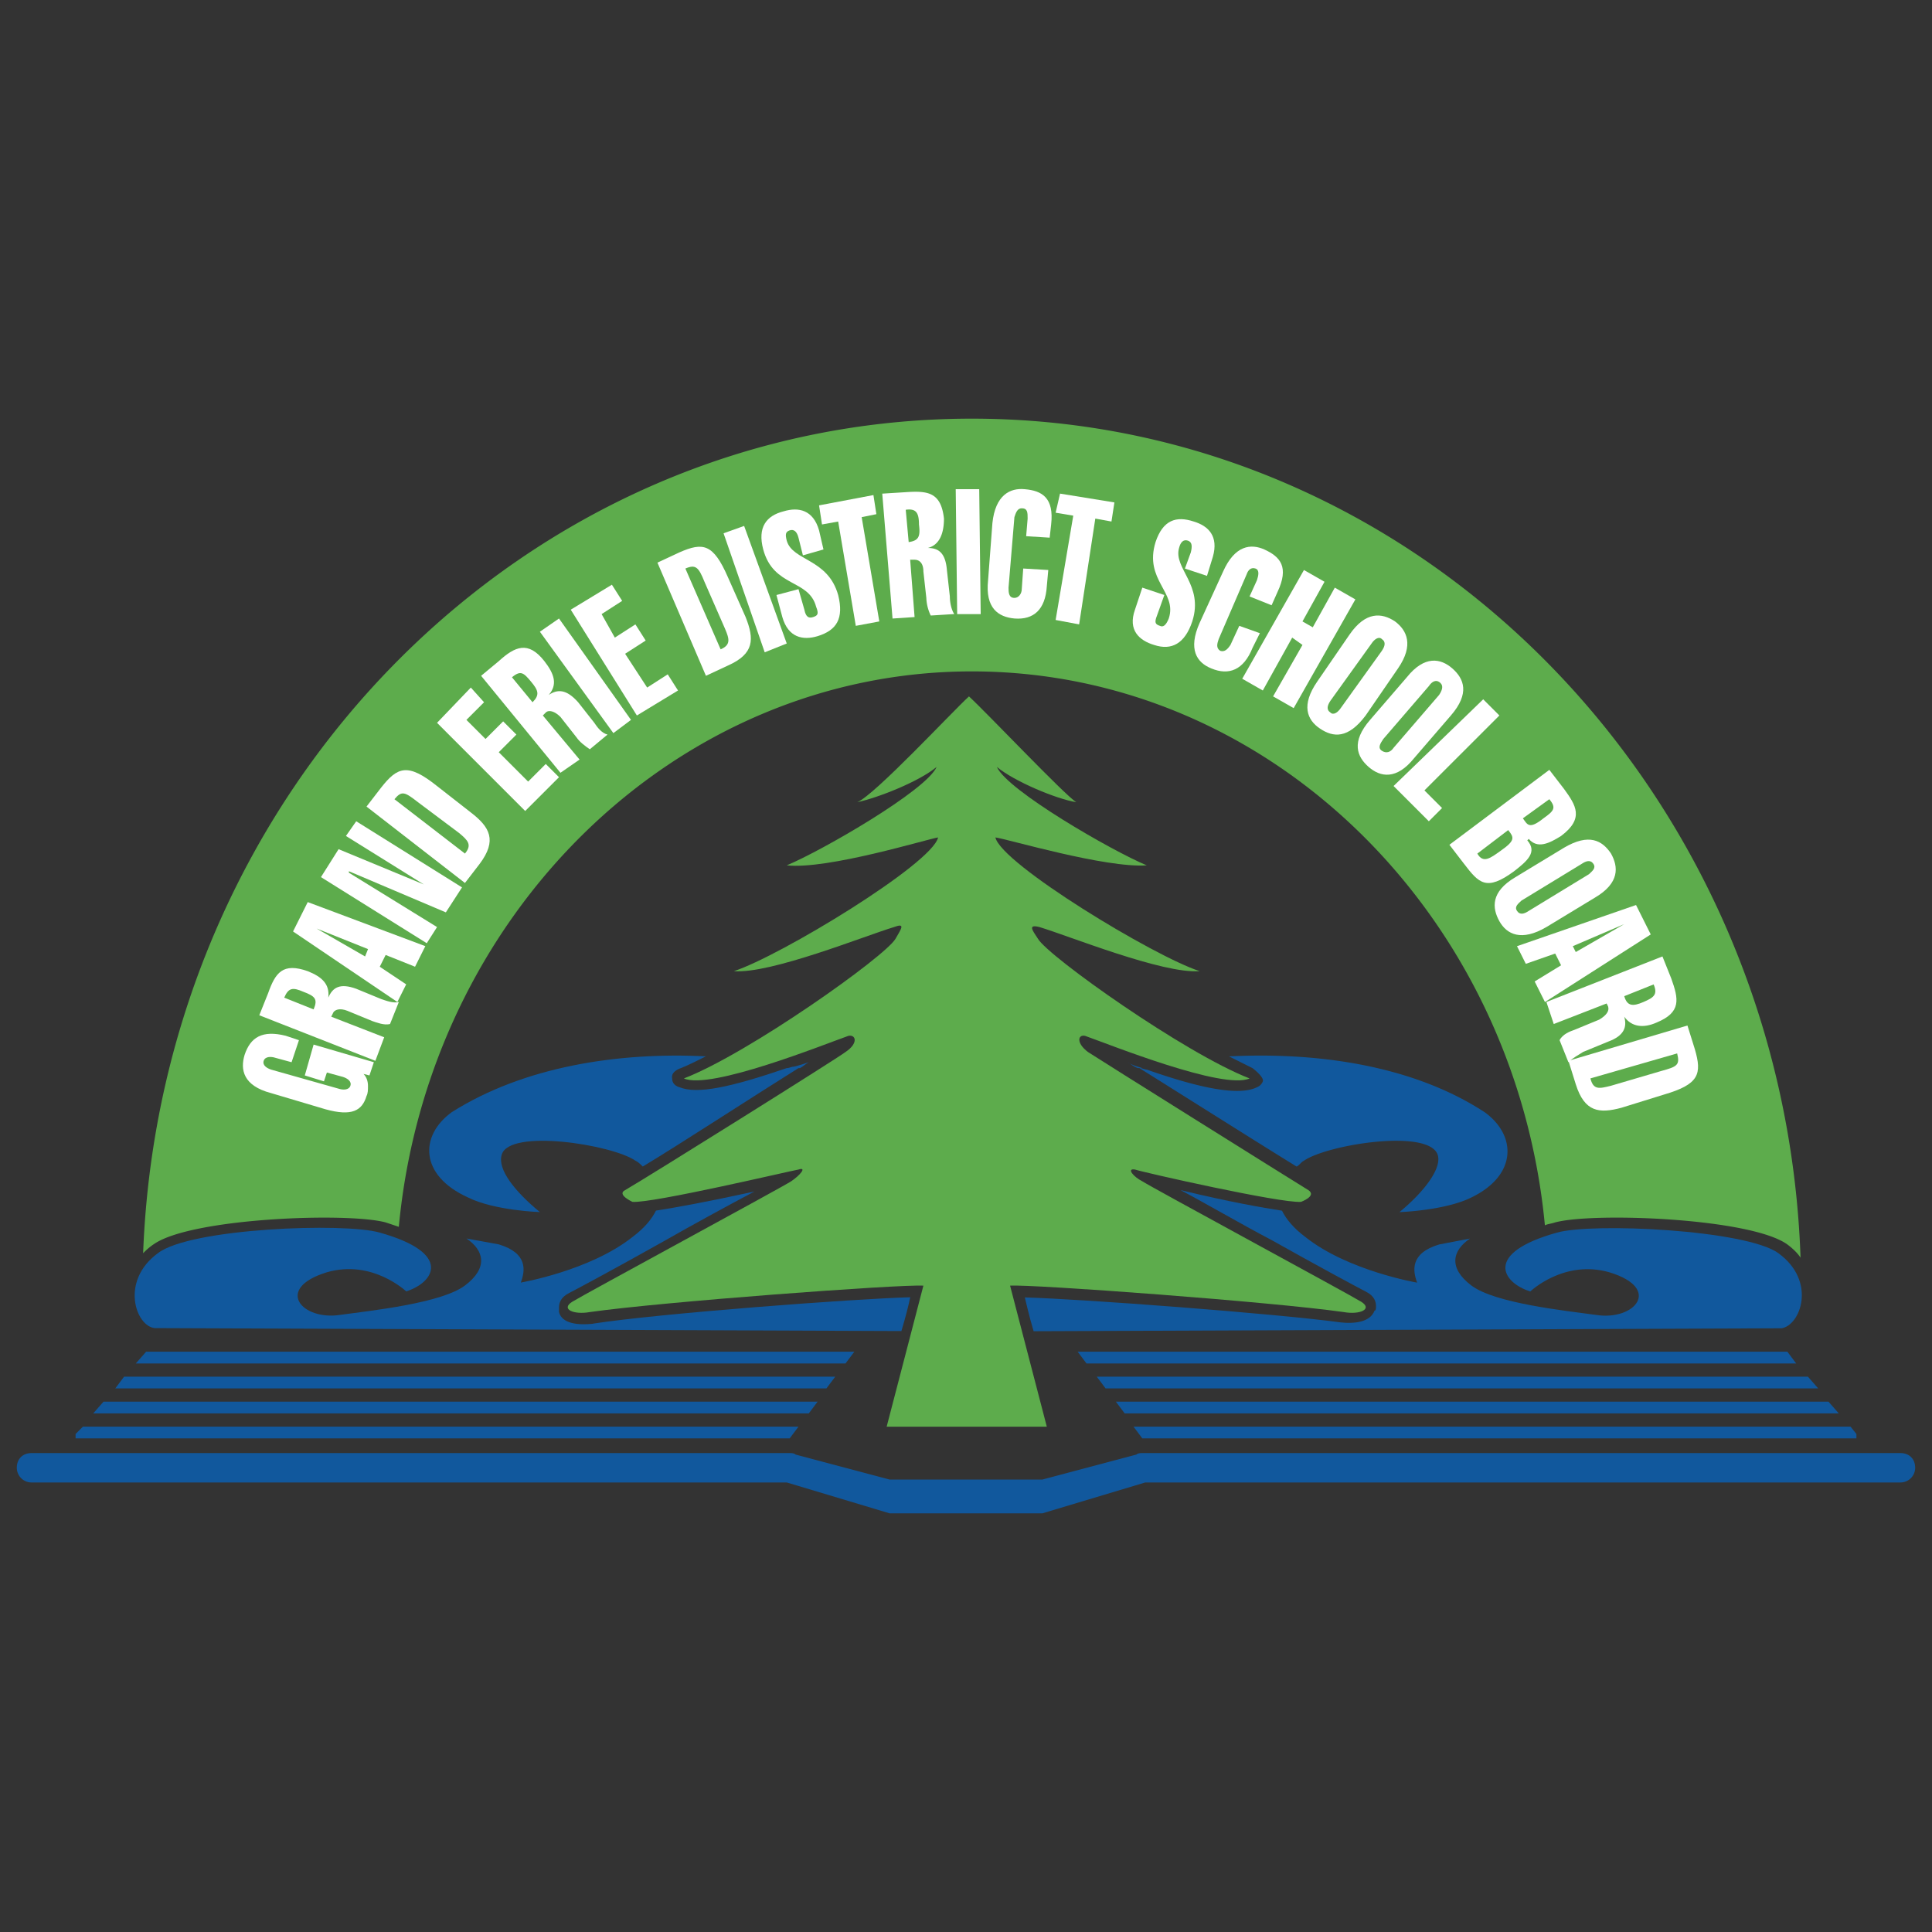 <svg id="Layer_1" data-name="Layer 1" xmlns="http://www.w3.org/2000/svg" viewBox="0 0 2048 2048"><rect x="0" y="0" width="2048" height="2048" fill="#333333" stroke="none"/><defs><style>.cls-1{fill:#5dac4c;}.cls-2{fill:#11589d;}.cls-3{fill:#fff;}</style></defs><path class="cls-1" d="M1027.12,738.19c18.69,17.13,101.24,104.35,113.7,112.14-20.25-3.11-65.42-21.8-84.11-37.38,10.9,24.92,121.49,88.78,158.87,104.36-43.61,3.11-148-28-160.43-29.6,6.23,28,168.22,126.17,216.5,141.74-38.94,3.12-138.62-37.38-169.77-46.73-12.46-3.11-7.79,3.12-1.56,12.47,10.9,18.69,155.76,121.48,224.29,148-28,12.46-148-35.82-174.45-45.17-7.79-1.55-9.34,7.79,3.12,17.14,9.34,6.23,213.38,134,233.63,146.41,9.35,6.23-7.79,12.46-7.79,12.46-21.8,1.56-166.66-31.15-176-34.27-9.35-1.56-1.56,7.79,7.79,12.46,9.34,6.23,219.61,119.93,232.07,127.72s-1.55,14-18.69,10.9c-76.32-10.9-330.2-29.59-353.56-28l38.94,149.52H939.89l38.94-149.52c-24.92-1.56-277.24,17.13-353.56,28-17.14,3.12-31.16-3.11-18.7-10.9s222.74-121.49,232.08-127.72,17.13-15.57,7.79-12.46c-9.35,1.56-154.2,35.83-176,34.27,0,0-17.13-7.79-7.78-12.46,21.8-12.46,225.84-140.18,233.63-146.41,14-9.35,10.9-18.69,3.12-17.14-26.48,9.35-146.42,57.63-174.45,45.17,68.53-26.48,213.38-129.27,224.29-148,6.23-10.9,10.9-17.13-1.56-12.46-31.15,9.35-130.84,49.85-169.77,46.73,48.28-15.57,210.27-113.7,216.5-141.74C983.5,889.27,877.59,922,834,917.31,871.36,901.73,982,837.87,992.85,813c-18.69,15.58-62.3,32.71-84.11,37.38,18.69-7.79,99.68-95,118.38-112.14"/><path class="cls-1" d="M162.67,1319.16c38.94-28,205.6-34.27,246.09-23.37l14,4.68c31.15-330.21,292.82-588.76,607.45-588.76,316.18,0,576.3,258.55,607.45,587.2,3.11-1.56,6.23-1.56,10.9-3.12,40.5-10.9,207.16-4.67,246.09,23.37q9.35,7,14,14c-17.13-493.75-403.4-889.37-878.46-889.37-473.5,0-859.77,392.5-878.46,884.69a67.6,67.6,0,0,1,10.9-9.34"/><path class="cls-2" d="M857.34,1126c-4.67,1.56-9.34,3.12-15.57,4.67h0c-3.12,0-4.68,1.56-7.79,1.56-59.19,20.25-95,28-113.7,20.25,0,0-7.79-1.56-7.79-9.35-1.56-7.78,9.34-10.9,9.34-10.9,7.79-3.11,17.14-7.79,26.48-12.46-93.45-4.67-193.13,10.9-269.46,59.19-34.26,24.92-34.26,67,17.14,90.34,28,14,76.32,15.57,76.32,15.57-26.48-21.8-45.17-45.17-40.5-60.74,7.79-28,116.82-10.91,141.74,6.23,3.11,1.55,4.67,3.11,7.79,6.23,38.94-23.37,115.26-73.21,165.1-104.36H848c3.11-1.56,6.23-4.67,9.34-6.23"/><path class="cls-2" d="M628.38,1403.27c-15.58,1.55-32.71,0-35.82-12.47v-4.67c0-4.67,1.55-10.9,10.9-15.57,6.23-3.12,49.84-26.48,99.68-54.52,32.71-18.69,70.09-38.94,96.57-53-49.84,10.91-84.11,17.14-104.35,20.25-4.68,9.35-12.47,18.69-24.93,28-45.16,35.82-118.37,48.28-118.37,48.28,4.67-12.46,7.79-31.15-23.36-40.49l-34.27-6.23c18.69,12.46,23.36,31.15-1.56,49.84s-98.12,26.48-132.39,31.15c-40.5,6.23-70.09-28-14-45.17,48.29-14,84.11,20.25,84.11,20.25,29.59-9.35,49.84-40.5-28-62.3-37.38-10.91-200.92-4.68-235.19,21.8-40.49,29.6-23.36,77.88-3.11,79.44l791.24,3.11c4.67-15.57,7.79-28,9.34-35.82-59.18,1.56-266.34,17.13-336.43,28"/><path class="cls-2" d="M1885.33,1328.5c-34.27-24.92-197.81-32.71-235.19-21.8-77.88,21.8-57.63,53-28,62.3,0,0,35.83-34.27,84.11-20.25,56.07,17.13,26.48,51.4-14,45.17-34.26-4.67-107.47-12.46-132.39-31.15s-20.25-37.38-1.56-49.84l-32.71,6.23c-31.15,9.34-28,28-23.36,40.49,0,0-73.2-12.46-118.37-48.28-12.46-9.35-20.25-18.69-24.92-28-20.25-3.11-56.08-9.34-107.48-21.8,26.48,14,63.86,35.82,96.57,53,49.84,28,93.46,51.4,99.69,54.52,9.34,4.67,10.9,10.9,10.9,15.57,0,1.56,0,4.68-1.56,4.68-4.67,12.46-21.8,14-35.82,12.46-68.54-9.35-275.69-24.92-334.88-26.48,1.56,6.23,4.67,20.25,9.35,35.82l792.79-3.11c20.25-3.12,37.39-49.84-3.11-79.44"/><path class="cls-2" d="M1573.82,1179c-76.32-49.84-177.56-63.86-271-59.19l24.92,12.46s12.46,9.35,10.91,14a10.65,10.65,0,0,1-6.23,6.23c-18.69,9.34-59.19,1.56-116.82-18.69-1.56,0-4.67-1.56-7.79-1.56h3.12c-4.68-1.56-10.91-3.11-15.58-6.23,3.12,1.56,6.23,4.67,10.9,6.23h1.56c49.84,31.15,126.16,79.44,166.66,104.36,3.12-1.56,4.67-4.68,7.79-6.23,24.92-17.14,132.39-34.27,141.74-6.23,4.67,14-14,38.94-40.5,60.74,0,0,48.28-1.56,76.32-15.57,48.28-23.37,48.28-65.42,14-90.34"/><polygon class="cls-2" points="896.28 1445.32 905.63 1432.86 154.88 1432.86 143.98 1445.32 896.28 1445.32"/><polygon class="cls-2" points="122.17 1471.8 876.03 1471.8 885.38 1459.34 131.52 1459.34 122.17 1471.8"/><polygon class="cls-2" points="98.81 1498.28 857.34 1498.28 866.69 1485.82 109.71 1485.82 98.81 1498.28"/><polygon class="cls-2" points="87.91 1512.29 80.12 1520.08 80.12 1524.76 837.09 1524.76 846.44 1512.29 87.91 1512.29"/><path class="cls-2" d="M1024,1604.19h81l109-32.71h800.59a15.61,15.61,0,0,0,15.57-15.57c0-9.35-6.23-15.58-15.57-15.58h-803.7c-1.56,0-4.68,0-6.23,1.56L1105,1568.37H943l-99.69-26.48c-1.55-1.56-4.67-1.56-6.23-1.56H33.39c-9.34,0-15.57,6.23-15.57,15.58a15.61,15.61,0,0,0,15.57,15.57H834l109,32.71Z"/><polygon class="cls-2" points="1151.72 1445.32 1142.37 1432.86 1894.67 1432.86 1904.02 1445.32 1151.72 1445.32"/><polygon class="cls-2" points="1927.38 1471.8 1171.97 1471.8 1162.62 1459.34 1916.48 1459.34 1927.38 1471.8"/><polygon class="cls-2" points="1949.19 1498.28 1192.22 1498.28 1182.87 1485.82 1938.29 1485.82 1949.19 1498.28"/><polygon class="cls-2" points="1961.65 1512.29 1967.88 1520.08 1967.88 1524.76 1210.91 1524.76 1201.56 1512.29 1961.65 1512.29"/><path class="cls-3" d="M385.4,1138.48c3.12,3.12,4.67,7.79,4.67,12.46s0,7.79-1.55,10.9c-4.68,15.58-15.58,21.81-43.62,14l-57.62-17.13c-29.6-7.79-32.71-24.92-28-40.5,6.23-18.69,18.69-26.48,43.61-20.25l14,4.68L309.08,1126,292,1121.35c-4.67-1.56-10.91-1.56-12.46,3.11s3.11,7.79,7.79,9.35l71.64,20.25c4.68,1.55,10.91,1.55,12.46-3.12s-3.11-7.79-7.78-9.34l-17.14-4.68-3.11,9.35L323.1,1140l9.34-32.71L396.3,1126l-4.67,14-6.23-1.56Z"/><path class="cls-3" d="M407.21,1099.54l-56.08-21.8,1.56-3.12c1.56-4.67,7.79-6.23,15.58-3.11l26.48,10.9c4.67,1.56,12.46,4.67,18.69,3.11l9.34-23.36c-6.23,1.56-14-1.56-18.69-3.12l-26.48-10.9c-17.13-6.23-24.92-1.56-29.59,9.35h0c1.56-14-6.23-21.81-21.81-28-26.47-9.34-34.26,1.56-42,23.36l-9.35,23.37,123.05,48.28,9.35-24.92Zm-105.92-42c4.68-10.91,9.35-10.91,20.25-6.23,12.46,4.67,15.58,7.78,10.9,18.69l-31.15-12.46Z"/><path class="cls-3" d="M310.64,987.4l110.59,74.76,9.34-18.69-28-18.69,6.23-12.46,31.16,12.46,10.9-21.81L326.21,956.25,310.64,987.4ZM387,1013.88l-51.4-29.6h0l54.51,21.81-3.11,7.79Z"/><polygon class="cls-3" points="340.23 929.77 358.92 900.17 449.26 937.55 449.26 937.55 366.71 886.16 377.61 870.58 489.76 940.67 472.62 967.15 369.83 923.54 369.83 925.1 463.28 982.73 452.38 999.86 340.23 929.77"/><path class="cls-3" d="M492.87,936l15.58-20.25c18.69-24.92,10.9-38.94-9.35-54.51l-35.82-28c-31.15-24.92-42-20.25-59.19,1.56L388.52,855l104.35,81Zm-74.76-88.78c7.79-9.35,10.9-7.79,24.92,3.11L486.64,883c9.35,7.79,14,12.46,6.23,21.81l-74.76-57.63Z"/><polygon class="cls-3" points="556.73 859.68 463.28 766.22 499.1 728.84 513.12 744.42 494.43 763.11 514.68 783.36 533.37 764.67 547.39 778.68 528.7 797.38 559.85 828.53 578.54 809.84 592.56 823.85 556.73 859.68"/><path class="cls-3" d="M614.36,805.16l-38.94-46.72,3.12-3.12c3.11-3.11,9.34-1.56,15.57,4.67l17.14,21.81c3.11,4.67,9.34,9.35,14,12.46L644,778.68c-6.23-1.55-10.91-7.78-14-12.46l-17.14-21.8c-12.46-14-21.8-14-31.15-7.79h0c9.35-10.9,6.23-21.81-4.67-35.82-17.13-21.81-31.15-15.58-48.28,0L510,716.38l84.1,102.8,20.25-14Zm-71.65-87.22c9.35-7.79,12.46-4.67,20.25,4.67s9.35,14,1.56,21.81l-21.81-26.48Z"/><polygon class="cls-3" points="650.19 777.13 572.31 669.66 592.56 655.64 668.88 763.11 650.19 777.13"/><polygon class="cls-3" points="675.11 758.44 605.02 646.29 648.63 619.81 659.53 636.95 637.73 650.97 651.74 675.89 673.55 661.87 684.45 679 662.65 693.02 686.01 728.84 707.82 714.83 718.72 731.96 675.11 758.44"/><path class="cls-3" d="M748.31,716.38l23.37-10.9c28-12.46,28-28,18.69-51.4L771.68,612c-15.58-35.83-26.48-37.39-51.4-26.48l-23.37,10.9,51.4,119.93Zm-21.8-113.7c10.9-4.67,14-1.56,20.24,14l21.81,49.84c4.67,10.9,6.23,17.13-4.67,21.81l-37.38-85.67Z"/><polygon class="cls-3" points="810.62 691.46 767 565.3 788.81 557.51 833.98 682.12 810.62 691.46"/><path class="cls-3" d="M851.11,588.66,846.44,570c-1.56-6.23-4.67-9.34-9.35-7.79s-4.67,4.68-3.11,10.91c6.23,21.8,43.61,18.69,54.51,57.63,6.23,24.92-1.56,37.38-21.8,43.61-15.58,4.67-31.15,1.56-37.38-20.25l-6.24-23.36,23.37-6.23,6.23,21.8c1.56,7.79,4.67,9.35,9.34,7.79s6.23-3.12,3.12-10.9c-7.79-29.6-45.17-20.25-56.07-60.75-6.23-23.36,3.11-35.82,21.8-40.49,15.58-4.68,31.15-1.56,37.38,20.24l4.68,20.25-21.81,6.23Z"/><polygon class="cls-3" points="871.36 555.95 868.24 535.71 925.87 524.8 928.99 545.05 913.41 548.17 932.1 658.75 907.18 663.42 888.49 552.84 871.36 555.95"/><path class="cls-3" d="M969.49,654.08l-4.68-60.74h4.68c4.67,0,9.34,3.11,9.34,12.46l3.12,28a46.84,46.84,0,0,0,4.67,18.69l24.92-1.56c-3.12-4.67-4.67-12.46-4.67-18.69l-3.12-28c-1.56-18.69-9.34-23.37-20.25-23.37h0c12.46-3.11,17.14-15.57,17.14-31.15-3.12-28-17.14-29.59-40.5-28l-24.92,1.56,10.9,132.39,23.37-1.56Zm-9.35-113.7c10.9-1.56,14,3.11,14,15.57,1.56,12.46,0,17.14-10.9,18.69l-3.12-34.26Z"/><polygon class="cls-3" points="1014.65 650.97 1013.1 518.57 1038.02 518.57 1039.58 650.97 1014.65 650.97"/><path class="cls-3" d="M1111.22,604.24l-1.55,17.13c-1.56,24.92-14,35.83-34.27,34.27-17.13-1.56-31.15-10.91-28-40.5L1052,554.4c3.11-29.6,18.69-37.39,34.26-35.83,18.69,1.56,31.15,9.35,28,37.38l-1.56,14-24.92-1.56,1.56-18.69c0-6.23,0-10.9-6.23-10.9-4.68,0-6.23,4.67-7.79,9.35l-6.23,74.76c0,4.67,0,10.9,6.23,10.9,4.67,0,7.79-4.67,7.79-9.34l1.55-21.81,26.48,1.56Z"/><polygon class="cls-3" points="1119.01 543.49 1123.68 523.25 1181.31 532.59 1178.2 552.84 1161.07 549.72 1143.93 661.87 1119.01 657.2 1137.7 546.61 1119.01 543.49"/><path class="cls-3" d="M1256.08,602.68l6.23-17.13c1.55-6.23,1.55-10.91-3.12-12.46s-7.79,1.55-9.34,7.78c-6.23,21.81,26.47,38.94,14,77.88-7.78,23.37-21.8,31.15-40.49,24.92-15.58-4.67-28-15.57-20.25-37.38l7.79-23.36,23.36,7.79-7.79,21.8c-3.11,7.79-1.56,9.35,3.12,10.91,3.11,1.55,6.23,0,9.34-7.79,9.35-28-26.48-40.5-14-81,7.79-23.36,21.81-28,40.5-21.8,15.58,4.67,26.48,15.57,20.25,37.38l-6.23,20.25-23.36-7.79Z"/><path class="cls-3" d="M1335.51,671.21l-7.79,15.58c-9.34,23.36-24.92,29.59-43.61,21.8-15.57-6.23-24.92-20.24-12.46-48.28l24.92-54.51c12.46-28,29.6-29.6,43.61-23.37,17.14,7.79,26.48,18.69,14,45.17l-6.23,14-23.36-9.35,7.79-17.13c1.55-4.67,3.11-10.9-1.56-12.46s-7.79,1.56-9.35,6.23l-29.59,68.53c-1.56,4.68-3.12,9.35,1.56,12.46,4.67,1.56,7.79-1.55,10.9-6.23l9.35-20.24,21.8,7.78Z"/><polygon class="cls-3" points="1316.82 719.5 1382.24 604.24 1404.04 616.7 1380.68 658.75 1391.58 664.98 1414.95 622.93 1436.75 635.39 1371.34 750.65 1349.53 738.19 1380.68 683.67 1369.78 675.89 1338.63 731.96 1316.82 719.5"/><path class="cls-3" d="M1481.92,708.59c17.14-24.92,9.35-40.49-3.11-49.84-14-9.34-31.15-10.9-48.29,14l-34.26,49.84c-17.14,24.92-10.91,40.5,3.11,49.84s29.6,10.91,48.29-14l34.26-49.85Zm-28-26.47c3.11-4.68,7.78-7.79,10.9-4.68,4.67,3.12,3.11,7.79,0,12.46l-43.61,60.75c-3.12,4.67-7.79,7.79-10.91,4.67-4.67-3.11-3.11-7.79,0-12.46l43.62-60.74Z"/><path class="cls-3" d="M1538,758.44c20.25-23.37,14-38.94,1.56-49.85s-29.59-14-48.28,9.35l-38.94,45.17c-20.25,23.36-14,38.94-1.56,49.84s29.59,14,48.29-9.34L1538,758.44Zm-23.36-31.15c3.12-4.68,7.79-7.79,12.46-3.12,3.12,3.12,1.56,7.79-1.56,12.46l-48.28,56.07c-3.12,4.68-7.79,6.23-12.46,3.12s-1.56-7.79,1.56-12.46l48.28-56.07Z"/><polygon class="cls-3" points="1477.25 833.2 1572.26 741.3 1589.39 758.44 1509.96 837.87 1528.65 856.56 1514.63 870.58 1477.25 833.2"/><path class="cls-3" d="M1642.35,847.22c7.79,9.34,4.67,12.46-6.23,20.25-15.58,12.46-17.13,6.23-21.81,0l28-20.25ZM1536.44,895.5,1552,915.75c15.58,20.25,23.37,29.59,53,7.79,14-10.91,24.92-20.25,14-32.71l1.55-1.56c9.35,10.9,21.81,4.67,34.27-3.11,24.92-18.69,15.58-32.71,3.12-49.85l-15.58-20.24L1536.44,895.5Zm62.3-15.57c6.23,7.78,7.79,10.9-7.79,21.8-10.9,7.79-18.69,14-24.92,3.12l32.71-24.92Z"/><path class="cls-3" d="M1690.63,951.57c26.48-15.57,24.93-32.71,17.14-46.72-9.35-14-23.37-21.81-49.84-6.23l-51.4,31.15c-26.48,15.57-24.92,32.71-17.14,46.72s23.37,21.81,49.85,6.23l51.39-31.15Zm-14-35.82c4.67-3.12,9.34-4.67,12.46,0s-1.56,7.79-4.68,10.9l-63.86,38.94c-4.67,3.12-9.34,4.67-12.46,0s1.56-7.79,4.68-10.9l63.86-38.94Z"/><path class="cls-3" d="M1734.25,959.36,1608.08,1003l9.35,18.69,31.15-10.9,6.23,12.46-28,17.13,10.91,21.81,112.14-71.65-15.57-31.15Zm-67,43.61,54.52-23.36h0l-51.4,29.59-3.12-6.23Z"/><path class="cls-3" d="M1647,1085.52l56.08-21.8,1.55,3.11q2.34,7-9.34,14l-26.48,10.9c-4.67,1.56-12.46,4.68-15.58,10.91l9.35,23.36c4.67-4.67,10.9-7.79,15.57-10.9l26.48-10.91c17.14-6.23,20.25-15.57,17.14-26.47h0c7.78,10.9,20.24,12.46,34.26,6.23,26.48-10.91,23.37-24.93,15.58-46.73l-9.35-23.36-123,48.28,7.78,23.36Zm105.92-42c4.67,10.9,0,14-10.91,18.69s-17.13,4.67-20.24-6.23l31.15-12.46Z"/><path class="cls-3" d="M1662.6,1124.46l7.79,24.92c9.34,29.6,24.92,31.15,48.28,24.92l45.17-14c37.38-10.91,40.5-21.81,32.71-48.29l-7.79-24.92-126.16,37.38Zm115.26-7.79c3.11,12.47,0,14-17.14,18.7l-53,15.57c-12.46,3.12-18.69,4.67-21.81-7.79l91.9-26.48Z"/></svg>